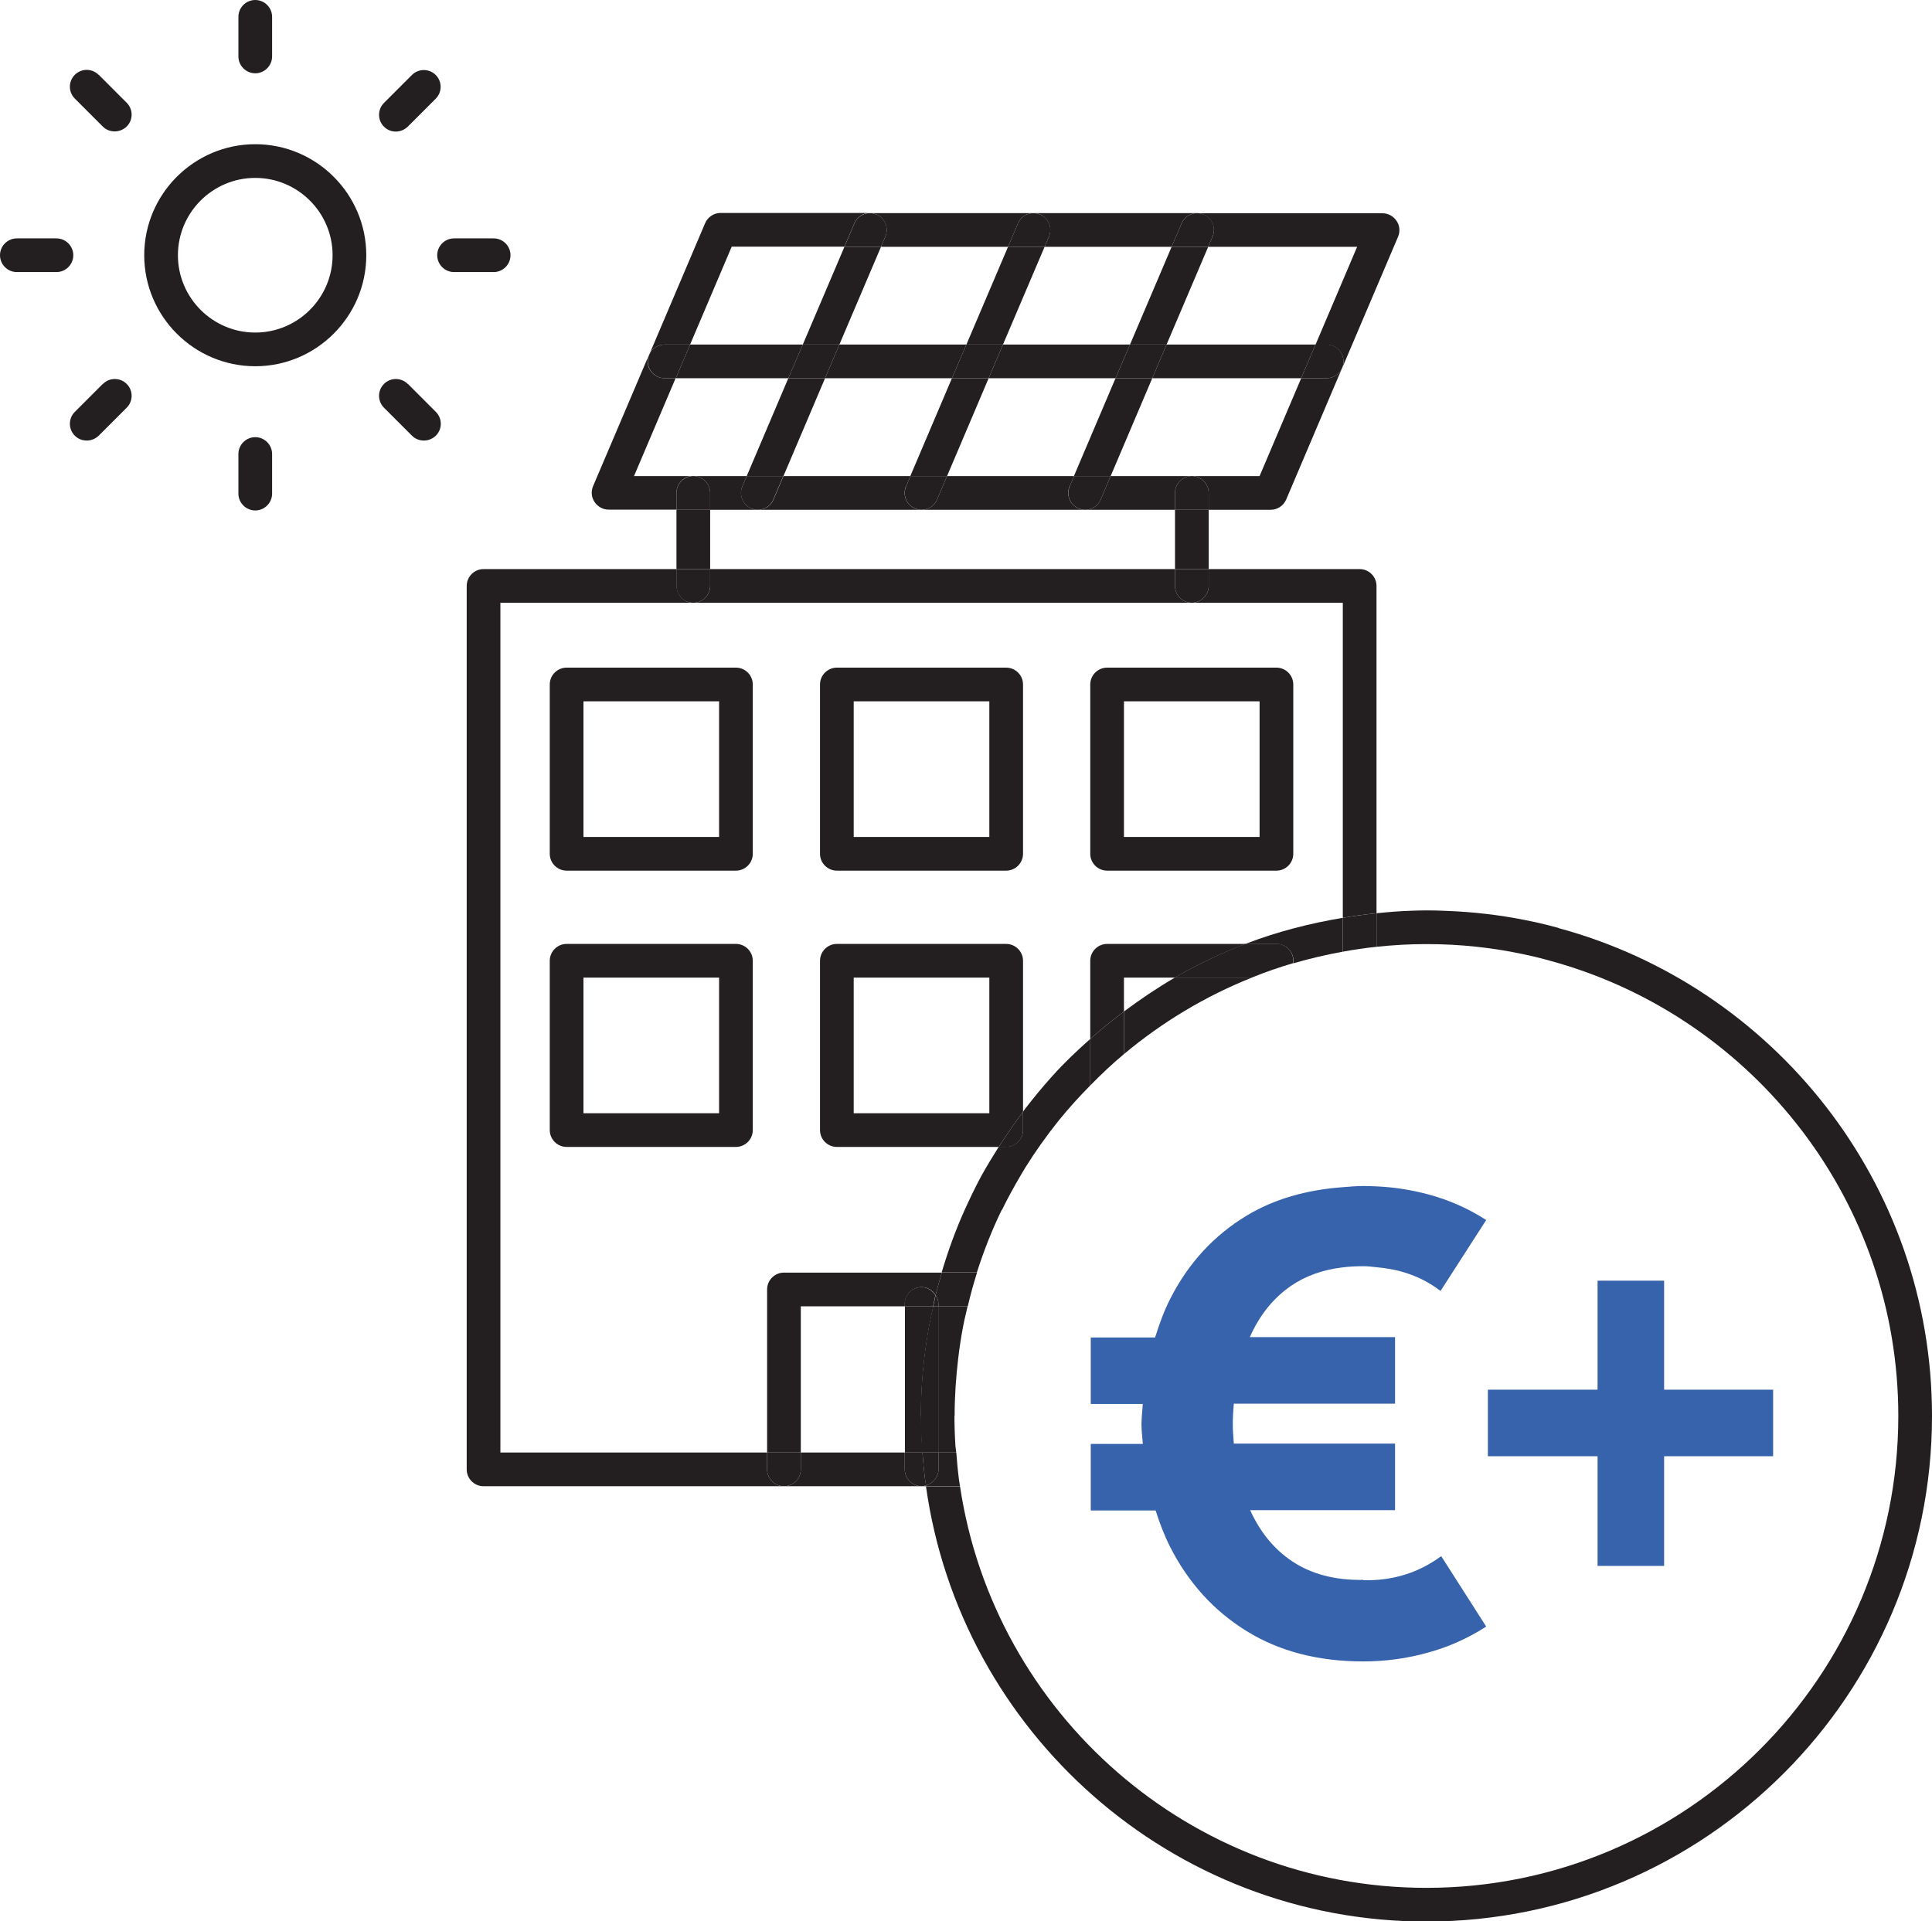 <?xml version="1.0" encoding="UTF-8"?>
<svg id="Livello_2" data-name="Livello 2" xmlns="http://www.w3.org/2000/svg" viewBox="0 0 114.67 114.05">
  <defs>
    <style>
      .cls-1 {
        fill: none;
      }

      .cls-2 {
        fill: #231f20;
      }

      .cls-3 {
        fill: #3663ac;
      }
    </style>
  </defs>
  <g id="Layer_1" data-name="Layer 1">
    <polygon class="cls-1" points="57.36 20.45 59.83 14.65 52.29 14.65 49.82 20.45 57.36 20.45"/>
    <polygon class="cls-1" points="50.12 14.65 43.43 14.65 40.96 20.45 47.65 20.45 50.12 14.65"/>
    <path class="cls-1" d="M46.53,75.54h9.37c.38-1.28.83-2.52,1.37-3.72.3-.68.63-1.35.98-2,.32-.6.68-1.17,1.04-1.74h-9.61c-.55,0-1-.45-1-1v-10.05c0-.55.45-1,1-1h10.05c.55,0,1,.45,1,1v8.96c.04-.06.08-.12.12-.17.52-.68,1.06-1.33,1.63-1.96.7-.77,1.46-1.49,2.24-2.19v-4.64c0-.55.45-1,1-1h8.21s.06-.03.09-.04c1.81-.69,3.72-1.19,5.68-1.51v-18.7H29.7v50.44h15.83v-9.68c0-.55.45-1,1-1ZM64.71,40.63c0-.55.45-1,1-1h10.05c.55,0,1,.45,1,1v10.05c0,.55-.45,1-1,1h-10.05c-.55,0-1-.45-1-1v-10.05ZM48.67,40.63c0-.55.45-1,1-1h10.05c.55,0,1,.45,1,1v10.05c0,.55-.45,1-1,1h-10.05c-.55,0-1-.45-1-1v-10.05ZM44.68,67.08c0,.55-.45,1-1,1h-10.05c-.55,0-1-.45-1-1v-10.05c0-.55.45-1,1-1h10.05c.55,0,1,.45,1,1v10.05ZM44.68,50.68c0,.55-.45,1-1,1h-10.05c-.55,0-1-.45-1-1v-10.05c0-.55.45-1,1-1h10.05c.55,0,1,.45,1,1v10.05Z"/>
    <rect class="cls-1" x="47.53" y="77.54" width="6.17" height="8.68"/>
    <polygon class="cls-1" points="67.07 20.45 69.54 14.65 62 14.65 59.53 20.45 67.07 20.45"/>
    <polygon class="cls-1" points="65.92 28.26 70.74 28.26 74.76 28.26 77.23 22.45 68.39 22.45 65.92 28.26"/>
    <polygon class="cls-1" points="78.08 20.45 80.55 14.65 71.71 14.65 69.24 20.45 78.08 20.45"/>
    <polygon class="cls-1" points="69.74 30.26 64.41 30.26 64.4 30.26 64.4 30.26 54.7 30.26 54.69 30.26 54.69 30.26 44.99 30.26 44.98 30.26 44.98 30.26 42.15 30.26 42.15 33.78 69.74 33.78 69.74 30.26"/>
    <rect class="cls-1" x="34.63" y="58.03" width="8.05" height="8.05"/>
    <path class="cls-1" d="M66.71,58.03v2.01c.97-.72,1.97-1.41,3.02-2.01h-3.02Z"/>
    <rect class="cls-1" x="50.67" y="58.03" width="8.05" height="8.05"/>
    <rect class="cls-1" x="50.67" y="41.63" width="8.05" height="8.05"/>
    <polygon class="cls-1" points="46.79 22.45 40.11 22.45 37.64 28.26 41.15 28.26 44.32 28.26 46.79 22.45"/>
    <rect class="cls-1" x="66.71" y="41.63" width="8.05" height="8.05"/>
    <rect class="cls-1" x="34.63" y="41.63" width="8.05" height="8.05"/>
    <polygon class="cls-1" points="48.97 22.45 46.5 28.26 54.03 28.26 56.5 22.45 48.97 22.45"/>
    <polygon class="cls-1" points="58.68 22.45 56.21 28.26 63.74 28.26 66.21 22.45 58.68 22.45"/>
    <circle class="cls-1" cx="15.15" cy="15.15" r="4.59"/>
    <path class="cls-2" d="M53.7,87.22v-1h-6.17v1c0,.55-.45,1-1,1s-1-.45-1-1v-1h-15.83v-50.44h11.46c-.55,0-1-.45-1-1v-1h-11.46c-.55,0-1,.45-1,1v52.44c0,.55.45,1,1,1h26c-.55,0-1-.45-1-1Z"/>
    <path class="cls-2" d="M54.7,88.22h.26s0-.03,0-.05c-.08.02-.17.05-.26.05Z"/>
    <path class="cls-2" d="M69.74,34.78v-1h-27.59v1c0,.55-.45,1-1,1h29.59c-.55,0-1-.45-1-1Z"/>
    <path class="cls-2" d="M70.74,35.78h8.96v18.7c.66-.11,1.33-.21,2-.27v-19.43c0-.55-.45-1-1-1h-8.96v1c0,.55-.45,1-1,1Z"/>
    <path class="cls-2" d="M43.68,39.63h-10.05c-.55,0-1,.45-1,1v10.05c0,.55.45,1,1,1h10.05c.55,0,1-.45,1-1v-10.05c0-.55-.45-1-1-1ZM42.68,49.68h-8.05v-8.05h8.05v8.05Z"/>
    <path class="cls-2" d="M49.67,51.68h10.05c.55,0,1-.45,1-1v-10.05c0-.55-.45-1-1-1h-10.05c-.55,0-1,.45-1,1v10.05c0,.55.45,1,1,1ZM50.67,41.63h8.05v8.05h-8.05v-8.05Z"/>
    <path class="cls-2" d="M78.74,22.45h-1.51l-2.47,5.81h-4.02c.55,0,1,.45,1,1v1h3.68c.4,0,.76-.24.92-.61l3.32-7.81c-.15.36-.51.61-.92.61Z"/>
    <path class="cls-2" d="M53.78,28.87l.26-.61h-7.54l-.59,1.39c-.16.38-.53.61-.92.61h9.7c-.13,0-.26-.03-.39-.08-.51-.22-.74-.8-.53-1.31Z"/>
    <path class="cls-2" d="M63.49,28.87l.26-.61h-7.54l-.59,1.39c-.16.38-.53.61-.92.61h9.7c-.13,0-.26-.03-.39-.08-.51-.22-.74-.8-.53-1.31Z"/>
    <path class="cls-2" d="M44.59,30.18c-.51-.22-.74-.8-.53-1.31l.26-.61h-3.17c.55,0,1,.45,1,1v1h2.83c-.13,0-.26-.03-.39-.08Z"/>
    <path class="cls-2" d="M41.15,28.26h-3.52l2.47-5.81h-.66c-.55,0-1-.45-1-1,0-.14.03-.27.08-.39l-3.32,7.8c-.13.31-.1.66.09.94.19.28.5.45.83.45h4.03v-1c0-.55.45-1,1-1Z"/>
    <path class="cls-2" d="M52.55,14.04l-.26.61h7.54l.59-1.39c.16-.38.53-.61.92-.61h-9.7c.13,0,.26.03.38.08.51.22.74.8.53,1.31Z"/>
    <path class="cls-2" d="M65.33,29.65c-.16.38-.53.61-.92.61h5.33v-1c0-.55.45-1,1-1h-4.82l-.59,1.39Z"/>
    <path class="cls-2" d="M62.26,14.04l-.26.61h7.54l.59-1.39c.16-.38.53-.61.92-.61h-9.7c.13,0,.26.03.38.08.51.22.74.8.53,1.31Z"/>
    <path class="cls-2" d="M71.97,14.04l-.26.61h8.84l-2.47,5.81h.66c.55,0,1,.45,1,1,0,.14-.03.27-.08.39l3.32-7.8c.13-.31.1-.66-.09-.94-.19-.28-.5-.45-.83-.45h-11c.13,0,.26.03.38.08.51.22.74.8.53,1.31Z"/>
    <path class="cls-2" d="M39.45,20.45h1.51l2.47-5.81h6.69l.59-1.39c.16-.38.53-.61.92-.61h-8.86c-.4,0-.76.24-.92.61l-3.32,7.81c.15-.36.51-.61.92-.61Z"/>
    <polygon class="cls-2" points="56.5 22.45 54.03 28.26 56.21 28.26 58.68 22.45 56.5 22.45"/>
    <polygon class="cls-2" points="59.53 20.45 62 14.65 59.83 14.65 57.36 20.45 59.53 20.45"/>
    <polygon class="cls-2" points="54.69 30.26 54.7 30.26 54.69 30.26 54.69 30.26"/>
    <path class="cls-2" d="M60.42,13.26l-.59,1.39h2.17l.26-.61c.22-.51-.02-1.1-.53-1.31-.13-.05-.26-.08-.38-.08h-.01c-.39,0-.76.23-.92.61Z"/>
    <path class="cls-2" d="M55.62,29.65l.59-1.39h-2.17l-.26.61c-.22.51.02,1.1.53,1.31.13.05.26.08.39.08h0c.39,0,.76-.23.92-.61Z"/>
    <polygon class="cls-2" points="64.4 30.26 64.41 30.26 64.4 30.26 64.4 30.26"/>
    <polygon class="cls-2" points="69.24 20.45 71.71 14.65 69.54 14.65 67.07 20.45 69.24 20.45"/>
    <polygon class="cls-2" points="63.74 28.26 65.92 28.26 68.39 22.45 66.21 22.45 63.74 28.26"/>
    <path class="cls-2" d="M65.33,29.65l.59-1.39h-2.17l-.26.61c-.22.51.02,1.1.53,1.31.13.05.26.08.39.08h0c.39,0,.76-.23.92-.61Z"/>
    <path class="cls-2" d="M70.13,13.26l-.59,1.39h2.17l.26-.61c.22-.51-.02-1.1-.53-1.31-.13-.05-.26-.08-.38-.08h-.01c-.39,0-.75.23-.92.61Z"/>
    <polygon class="cls-2" points="48.97 22.45 46.79 22.45 44.32 28.26 46.5 28.26 48.97 22.45"/>
    <polygon class="cls-2" points="44.98 30.26 44.99 30.26 44.98 30.26 44.98 30.26"/>
    <polygon class="cls-2" points="49.82 20.45 52.29 14.65 50.12 14.65 47.65 20.45 49.82 20.45"/>
    <path class="cls-2" d="M45.9,29.65l.59-1.39h-2.17l-.26.61c-.22.51.02,1.1.53,1.31.13.05.26.08.39.08h0c.39,0,.76-.23.92-.61Z"/>
    <path class="cls-2" d="M50.71,13.26l-.59,1.39h2.17l.26-.61c.22-.51-.02-1.1-.53-1.31-.13-.05-.26-.08-.38-.08h-.01c-.39,0-.76.23-.92.61Z"/>
    <path class="cls-2" d="M65.71,51.68h10.05c.55,0,1-.45,1-1v-10.05c0-.55-.45-1-1-1h-10.05c-.55,0-1,.45-1,1v10.05c0,.55.45,1,1,1ZM66.71,41.63h8.05v8.05h-8.05v-8.05Z"/>
    <path class="cls-2" d="M43.68,56.03h-10.05c-.55,0-1,.45-1,1v10.05c0,.55.45,1,1,1h10.05c.55,0,1-.45,1-1v-10.05c0-.55-.45-1-1-1ZM42.68,66.08h-8.05v-8.05h8.05v8.05Z"/>
    <path class="cls-2" d="M60.72,57.03c0-.55-.45-1-1-1h-10.05c-.55,0-1,.45-1,1v10.05c0,.55.45,1,1,1h9.61c.45-.71.93-1.41,1.44-2.08v-8.96ZM58.72,66.08h-8.05v-8.05h8.05v8.05Z"/>
    <path class="cls-2" d="M66.71,58.03h3.02s.04-.03.06-.04c1.32-.76,2.7-1.41,4.13-1.96h-8.21c-.55,0-1,.45-1,1v4.64c.64-.57,1.31-1.11,2-1.63v-2.01Z"/>
    <path class="cls-2" d="M53.7,77.54v-.14c0-.55.45-1,1-1,.36,0,.66.2.83.48.11-.45.24-.9.37-1.34h-9.37c-.55,0-1,.45-1,1v9.68h2v-8.68h6.17Z"/>
    <path class="cls-2" d="M45.53,87.22c0,.55.45,1,1,1s1-.45,1-1v-1h-2v1Z"/>
    <path class="cls-2" d="M54.66,84.04c0-1.15.07-2.28.2-3.39.08-.67.18-1.34.3-2,.07-.37.16-.74.24-1.11h-1.69v8.68h1.06c0-.12-.03-.25-.04-.37-.04-.6-.06-1.2-.06-1.81Z"/>
    <path class="cls-2" d="M54.91,87.85c-.07-.54-.11-1.08-.16-1.63h-1.05v1c0,.55.45,1,1,1,.09,0,.17-.03.26-.05-.01-.11-.03-.21-.05-.32Z"/>
    <path class="cls-2" d="M54.69,76.4c-.55,0-1,.45-1,1v.14h1.69c.05-.22.09-.44.14-.66-.18-.28-.48-.48-.83-.48Z"/>
    <polygon class="cls-2" points="56.5 22.45 57.36 20.45 49.82 20.45 48.97 22.45 56.5 22.45"/>
    <polygon class="cls-2" points="47.65 20.45 40.96 20.45 40.11 22.45 46.79 22.45 47.65 20.45"/>
    <polygon class="cls-2" points="66.21 22.45 67.07 20.45 59.53 20.45 58.68 22.45 66.21 22.45"/>
    <polygon class="cls-2" points="68.39 22.45 77.23 22.45 78.08 20.45 69.24 20.45 68.39 22.45"/>
    <path class="cls-2" d="M79.66,21.84h0s0,0,0,0Z"/>
    <path class="cls-2" d="M38.52,21.06h0s0,0,0,0Z"/>
    <path class="cls-2" d="M39.45,22.45h.66l.85-2h-1.51c-.41,0-.77.25-.92.61h0c-.05.12-.08.25-.08.39,0,.55.45,1,1,1Z"/>
    <path class="cls-2" d="M78.74,20.45h-.66l-.85,2h1.51c.41,0,.77-.25.92-.61h0c.05-.12.08-.25.08-.39,0-.55-.45-1-1-1Z"/>
    <polygon class="cls-2" points="58.68 22.45 59.53 20.45 57.36 20.45 56.5 22.45 58.68 22.45"/>
    <polygon class="cls-2" points="68.39 22.45 69.24 20.45 67.07 20.45 66.21 22.45 68.39 22.45"/>
    <polygon class="cls-2" points="49.82 20.45 47.65 20.45 46.79 22.45 48.97 22.45 49.82 20.45"/>
    <rect class="cls-2" x="40.15" y="30.26" width="2" height="3.52"/>
    <path class="cls-2" d="M41.15,35.78c.55,0,1-.45,1-1v-1h-2v1c0,.55.45,1,1,1Z"/>
    <path class="cls-2" d="M42.15,29.26c0-.55-.45-1-1-1s-1,.45-1,1v1h2v-1Z"/>
    <rect class="cls-2" x="69.74" y="30.26" width="2" height="3.52"/>
    <path class="cls-2" d="M69.74,34.78c0,.55.45,1,1,1s1-.45,1-1v-1h-2v1Z"/>
    <path class="cls-2" d="M70.74,28.26c-.55,0-1,.45-1,1v1h2v-1c0-.55-.45-1-1-1Z"/>
    <path class="cls-2" d="M15.15,8.56c-3.63,0-6.59,2.96-6.59,6.59s2.96,6.59,6.59,6.59,6.59-2.96,6.59-6.59-2.96-6.59-6.59-6.59ZM15.15,19.74c-2.53,0-4.59-2.06-4.59-4.59s2.06-4.59,4.59-4.59,4.59,2.06,4.59,4.59-2.06,4.59-4.59,4.59Z"/>
    <path class="cls-2" d="M15.15,4.35c.55,0,1-.45,1-1V1c0-.55-.45-1-1-1s-1,.45-1,1v2.35c0,.55.45,1,1,1Z"/>
    <path class="cls-2" d="M15.15,25.95c-.55,0-1,.45-1,1v2.35c0,.55.45,1,1,1s1-.45,1-1v-2.35c0-.55-.45-1-1-1Z"/>
    <path class="cls-2" d="M30.3,15.15c0-.55-.45-1-1-1h-2.35c-.55,0-1,.45-1,1s.45,1,1,1h2.35c.55,0,1-.45,1-1Z"/>
    <path class="cls-2" d="M3.35,14.15H1c-.55,0-1,.45-1,1s.45,1,1,1h2.35c.55,0,1-.45,1-1s-.45-1-1-1Z"/>
    <path class="cls-2" d="M23.49,7.81c.26,0,.51-.1.71-.29l1.66-1.66c.39-.39.39-1.02,0-1.41s-1.02-.39-1.41,0l-1.66,1.66c-.39.39-.39,1.02,0,1.41.2.2.45.29.71.29Z"/>
    <path class="cls-2" d="M6.1,22.79l-1.66,1.66c-.39.39-.39,1.02,0,1.41.2.2.45.29.71.29s.51-.1.71-.29l1.66-1.66c.39-.39.39-1.02,0-1.41s-1.02-.39-1.41,0Z"/>
    <path class="cls-2" d="M24.2,22.79c-.39-.39-1.02-.39-1.41,0s-.39,1.02,0,1.41l1.66,1.66c.2.2.45.29.71.29s.51-.1.71-.29c.39-.39.39-1.02,0-1.41l-1.66-1.66Z"/>
    <path class="cls-2" d="M5.85,4.44c-.39-.39-1.02-.39-1.41,0s-.39,1.02,0,1.41l1.66,1.66c.2.2.45.29.71.29s.51-.1.71-.29c.39-.39.39-1.02,0-1.41l-1.66-1.66Z"/>
    <polygon class="cls-3" points="94.82 92.95 98.77 92.95 98.77 86.44 105.24 86.44 105.24 82.49 98.77 82.49 98.77 76.02 94.82 76.02 94.82 82.49 88.31 82.49 88.31 86.44 94.82 86.44 94.82 92.95"/>
    <path class="cls-3" d="M80.92,93.78c-1.69.03-3.11-.35-4.25-1.12-1.07-.72-1.89-1.74-2.47-3.02h8.6v-3.95h-9.57c-.03-.39-.06-.79-.06-1.2,0-.4.03-.79.06-1.17h9.57v-3.95h-8.62c.57-1.28,1.37-2.3,2.44-3.04.86-.59,1.88-.96,3.07-1.1.39-.05.8-.07,1.23-.07.26,0,.52.03.77.06.56.05,1.12.14,1.66.31.8.24,1.51.61,2.15,1.1l2.71-4.21c-1.05-.68-2.2-1.19-3.43-1.52-1-.27-2.03-.43-3.09-.48-.26-.01-.51-.02-.77-.02-.42,0-.82.04-1.23.07-2.15.16-4.06.7-5.7,1.69-1.94,1.17-3.46,2.82-4.53,4.93-.37.72-.65,1.5-.9,2.3h-3.82v3.95h3.09c-.03.39-.07.76-.08,1.17,0,.41.05.8.08,1.2h-3.09v3.95h3.85c.24.76.52,1.49.87,2.18,1.08,2.12,2.59,3.78,4.53,4.98,1.94,1.2,4.25,1.8,6.92,1.8,1.3,0,2.58-.17,3.83-.52,1.25-.34,2.4-.86,3.47-1.55l-2.67-4.18c-1.34.99-2.88,1.47-4.63,1.43Z"/>
    <path class="cls-2" d="M92.5,55.08c-.66-.18-1.32-.34-2-.47-1.5-.3-3.05-.48-4.62-.54-.4-.02-.8-.03-1.21-.03-.3,0-.6.01-.9.02-.7.02-1.38.08-2.07.15v1.99c.96-.1,1.93-.16,2.92-.16.02,0,.03,0,.05,0,2,0,3.95.21,5.83.62.68.14,1.34.32,2,.51,11.64,3.4,20.17,14.16,20.17,26.88,0,15.44-12.56,28.01-28.01,28.01-14.02,0-25.66-10.36-27.68-23.83h-2.02c2.04,14.57,14.57,25.83,29.7,25.83,16.55,0,30.01-13.46,30.01-30.01,0-13.84-9.42-25.51-22.17-28.96Z"/>
    <path class="cls-2" d="M59.47,71.82c.33-.68.7-1.35,1.08-2l.29-.49c.61-.98,1.28-1.92,2-2.82.59-.73,1.22-1.42,1.87-2.08v-2.76c-.78.69-1.54,1.41-2.24,2.19-.57.63-1.11,1.29-1.63,1.96-.04.06-.08.12-.12.17v1.08c0,.55-.45,1-1,1h-.44c-.36.57-.71,1.15-1.04,1.74-.35.65-.67,1.32-.98,2-.54,1.2-.99,2.44-1.37,3.72h2.09c.41-1.28.9-2.53,1.48-3.72Z"/>
    <path class="cls-2" d="M73.93,56.03h1.84c.55,0,1,.45,1,1v.15c.96-.28,1.94-.51,2.93-.69v-2.01c-1.96.33-3.87.82-5.68,1.51-.03.01-.06.03-.09.04Z"/>
    <path class="cls-2" d="M56.66,84.04c0-1.15.08-2.28.21-3.39.08-.67.18-1.34.31-2,.07-.37.17-.74.25-1.11h-1.74v8.68h1.06c0-.12-.03-.25-.04-.37-.04-.6-.06-1.2-.06-1.81Z"/>
    <path class="cls-2" d="M69.73,58.03c-1.05.61-2.05,1.29-3.02,2.01v2.53c2.26-1.89,4.81-3.43,7.59-4.54h-4.57Z"/>
    <path class="cls-2" d="M56.92,87.85c-.07-.54-.12-1.08-.16-1.63h-1.06v1c0,.46-.32.83-.74.95,0,.02,0,.03,0,.05h2.02c-.02-.12-.04-.25-.06-.37Z"/>
    <path class="cls-2" d="M79.7,56.49c.66-.12,1.33-.22,2-.29v-1.99c-.67.07-1.34.16-2,.27v2.01Z"/>
    <path class="cls-2" d="M60.72,67.08v-1.08c-.51.67-.99,1.37-1.44,2.08h.44c.55,0,1-.45,1-1Z"/>
    <path class="cls-2" d="M69.73,58.03h4.57s.06-.03.09-.04c.77-.31,1.56-.58,2.37-.82v-.15c0-.55-.45-1-1-1h-1.84c-1.43.55-2.81,1.21-4.13,1.96-.02.01-.04.03-.06.04Z"/>
    <path class="cls-2" d="M66.71,62.57v-2.53c-.69.52-1.36,1.06-2,1.63v2.76c.64-.65,1.3-1.28,2-1.86Z"/>
    <path class="cls-2" d="M55.9,75.54c-.13.44-.26.89-.37,1.34.1.15.17.32.17.52v.14h1.74c.16-.68.34-1.34.55-2h-2.09Z"/>
    <path class="cls-2" d="M55.39,77.54c-.08.37-.17.73-.24,1.11-.12.66-.22,1.33-.3,2-.13,1.11-.2,2.24-.2,3.39,0,.61.02,1.21.06,1.81,0,.13.03.25.04.37h.95v-8.68h-.31Z"/>
    <path class="cls-2" d="M54.91,87.85c.01.11.03.21.05.32.42-.12.74-.49.74-.95v-1h-.95c.04.55.09,1.09.16,1.63Z"/>
    <path class="cls-2" d="M55.53,76.88c-.05.22-.09.44-.14.66h.31v-.14c0-.19-.07-.37-.17-.52Z"/>
  </g>
</svg>